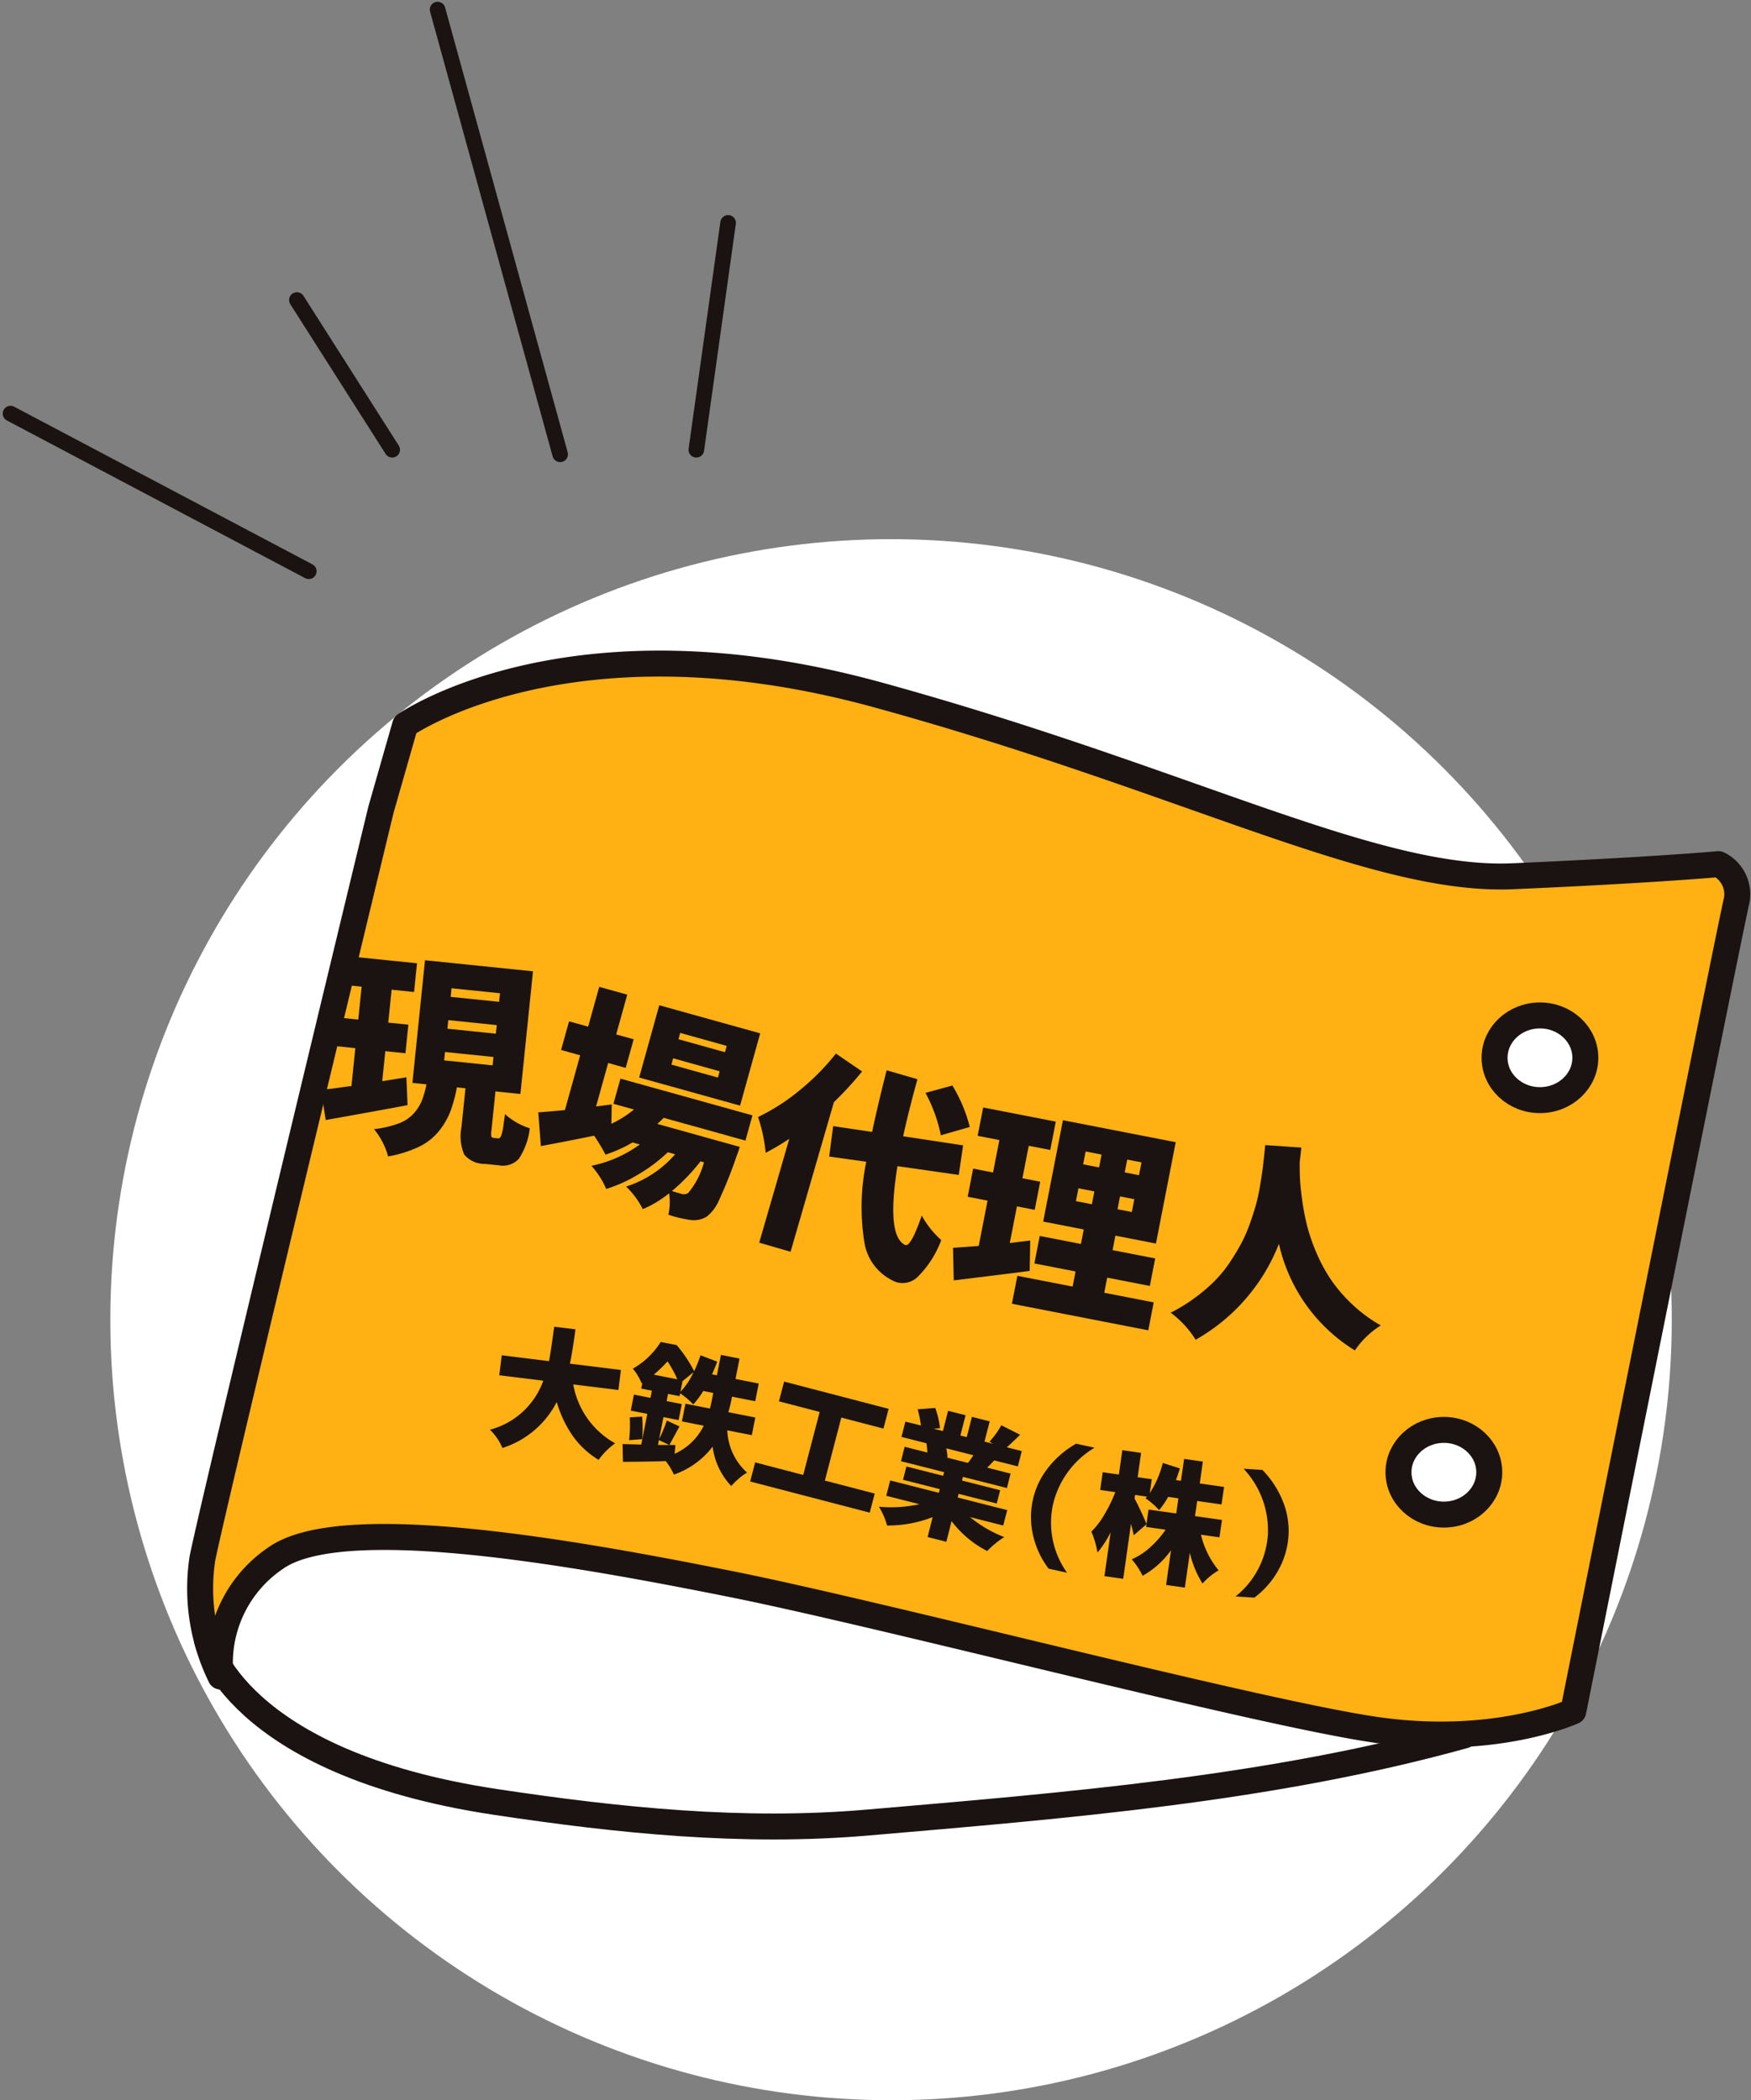 <svg xmlns="http://www.w3.org/2000/svg" xmlns:xlink="http://www.w3.org/1999/xlink" width="134.828" height="161.758" viewBox="0 0 134.828 161.758">
  <rect x="0" y="0" width="134.828" height="161.758" fill="#808080" stroke="none"/>
  <defs>
    <clipPath id="clip-path">
      <path id="パス_2738" data-name="パス 2738" d="M883.773,461.939l-6.641,29.708s48.583,7.69,54.175,9.088,29.01,8.738,30.058,5.942,3.146-16.428,2.1-18.874-16.077-12.932-16.077-12.932l-23.068-3.495Z" fill="none"/>
    </clipPath>
  </defs>
  <g id="グループ_957" data-name="グループ 957" transform="translate(-855.953 -397.13)">
    <circle id="楕円形_119" data-name="楕円形 119" cx="60.116" cy="60.116" r="60.116" transform="translate(864.448 438.656)" fill="#fff"/>
    <g id="グループ_952" data-name="グループ 952">
      <path id="パス_2731" data-name="パス 2731" d="M968.705,530.793c-14.854,4.13-30.662,5.394-45.968,6.71-9.575.823-19.073-.153-28.595-1.584-20.155-3.029-22.252-12.466-22.252-12.466l17.592-57.9s13.98-1.864,22.835-.932,33.087,8.389,33.087,8.389,20.971.466,21.9,2.8S968.705,530.793,968.705,530.793Z" fill="#fff" stroke="#1a1311" stroke-linecap="round" stroke-linejoin="round" stroke-width="2"/>
      <path id="パス_2732" data-name="パス 2732" d="M887.152,452.968s12.582-8.854,36.349-2.33,38.214,14.446,48.932,13.98,15.845-.932,15.845-.932a2.579,2.579,0,0,1,1.4,2.8c-.466,1.865-12.583,62.447-12.583,62.447s-6.058,2.8-15.378,1.4-37.748-8.854-49.4-11.184-30.059-5.709-35.185-1.981a9.745,9.745,0,0,0-4.194,9.087,15.393,15.393,0,0,1-1.4-9.087c.932-4.66,13.748-57.67,13.748-57.67Z" fill="#ffb012" stroke="#1a1311" stroke-linecap="round" stroke-linejoin="round" stroke-width="2"/>
      <ellipse id="楕円形_120" data-name="楕円形 120" cx="3.495" cy="3.262" rx="3.495" ry="3.262" transform="translate(971.035 475.337)" fill="#fff" stroke="#1a1311" stroke-linecap="round" stroke-linejoin="round" stroke-width="2"/>
      <ellipse id="楕円形_121" data-name="楕円形 121" cx="3.495" cy="3.262" rx="3.495" ry="3.262" transform="translate(963.637 507.259)" fill="#fff" stroke="#1a1311" stroke-linecap="round" stroke-linejoin="round" stroke-width="2"/>
      <g id="グループ_948" data-name="グループ 948">
        <g id="グループ_947" data-name="グループ 947" clip-path="url(#clip-path)">
          <g id="グループ_946" data-name="グループ 946">
            <g id="グループ_945" data-name="グループ 945">
              <path id="パス_2733" data-name="パス 2733" d="M887.246,480.1l.09,2.147q-1.281.245-3.759.691t-2.543.457l-.366-2.322.677-.077c.253-.028.543-.067.869-.115s.593-.083.8-.1l.3-2.923-1.728-.177.226-2.2,1.727.177.26-2.535-1.84-.189.227-2.213,5.877.6-.227,2.212-1.727-.177-.261,2.535,1.551.159-.226,2.2-1.55-.159-.237,2.309Q885.553,480.38,887.246,480.1Zm6.717,4.671.339.034a.172.172,0,0,0,.152-.048.866.866,0,0,0,.125-.265,3.345,3.345,0,0,0,.124-.575c.036-.246.081-.574.134-.982a5.114,5.114,0,0,0,1.911,1.094,5.4,5.4,0,0,1-.845,2.353,1.671,1.671,0,0,1-1.537.5l-1.066-.11a2.005,2.005,0,0,1-1.606-.727,3.63,3.63,0,0,1-.208-2.1l.308-3-.662-.067a10.9,10.9,0,0,1-.512,1.888,5.727,5.727,0,0,1-.88,1.494,4.44,4.44,0,0,1-1.542,1.2,9.332,9.332,0,0,1-2.36.737,5.524,5.524,0,0,0-1.09-2.1,8.132,8.132,0,0,0,1.889-.435,2.925,2.925,0,0,0,1.173-.777,3.519,3.519,0,0,0,.622-.972,7.668,7.668,0,0,0,.359-1.268l-1.082-.112.969-9.446,8.316.853-.969,9.447-1.922-.2-.306,2.988a1.7,1.7,0,0,0-.01.488C893.807,484.719,893.866,484.758,893.963,484.768Zm-3.743-6.617-.067.646,3.73.382.067-.645Zm.252-2.455-.068.662,3.73.383.068-.662Zm.252-2.454-.068.662,3.73.383.068-.662Z" fill="#1a1311"/>
              <path id="パス_2734" data-name="パス 2734" d="M913.353,484.977l-6.3-1.754c-.114.125-.275.283-.485.471l6.349,1.768c-.107.34-.193.591-.261.753a33.955,33.955,0,0,1-1.292,3.253,3.42,3.42,0,0,1-.944,1.33,1.871,1.871,0,0,1-1.327.289,9.425,9.425,0,0,1-1.674-.4,4.561,4.561,0,0,0,.055-1.652,8.326,8.326,0,0,1-2.025,1.222,6.46,6.46,0,0,0-1.285-1.739,8.4,8.4,0,0,0,3.776-2.487l-.563-.157a12.2,12.2,0,0,1-2.259,1.7,11.086,11.086,0,0,1-2.487,1.127,6.488,6.488,0,0,0-1.138-1.782,9.574,9.574,0,0,0,3.725-1.643l-.563-.156a9.955,9.955,0,0,1-2.08.937,13.611,13.611,0,0,0-.875-1.457q-2.2.45-4.1.8l-.2-2.6q.373-.015,2.052-.171l1.175-4.222-1.47-.409.614-2.205,1.47.409.853-3.065,2.158.6L903.4,476.8l1.345.374-.614,2.205L902.783,479l-.931,3.346,1.205-.153-.028,1.491a8.54,8.54,0,0,0,1.739-1.1l-1.58-.44.54-1.939,10.164,2.829Zm1.136-8.261-1.549,5.568-7.772-2.163,1.549-5.567Zm-3.256,3.408.134-.485-3.581-1-.134.486Zm-1.075,6.525-.266-.074a14.4,14.4,0,0,1-2.2,2.285c.206.068.449.142.731.22a.576.576,0,0,0,.525-.073A6.1,6.1,0,0,0,910.158,486.649Zm1.619-8.479.134-.486-3.581-1-.135.485Z" fill="#1a1311"/>
              <path id="パス_2735" data-name="パス 2735" d="M920.318,478.274l2.018,1.379a26.514,26.514,0,0,1-2.171,2.362l-3.337,11.523-2.416-.7,2.316-8a18.1,18.1,0,0,1-1.817,1.079,12.2,12.2,0,0,0-.588-2.756,15.526,15.526,0,0,0,3.176-2.038A17.774,17.774,0,0,0,920.318,478.274Zm9.461,9.347-4.722-.674q-.864,5.376.592,6.068.15.061.335-.165a3.6,3.6,0,0,0,.415-.732q.231-.509.531-1.367a7.022,7.022,0,0,0,1.5,1.886,7.757,7.757,0,0,1-1.831,2.85,1.651,1.651,0,0,1-1.656.382,3.962,3.962,0,0,1-2.434-3.062,17.256,17.256,0,0,1,.147-6.2l-2.856-.4.307-2.344,3,.445q.462-2.181,1.12-4.745l2.37.686q-.687,2.488-1.1,4.395l4.616.7Zm.849-3.692-2.229.639a11.689,11.689,0,0,0-1.184-3.266l2.073-.566A11.688,11.688,0,0,1,930.628,483.929Z" fill="#1a1311"/>
              <path id="パス_2736" data-name="パス 2736" d="M935.282,492.675l-.043,2.34q-1.1.148-5.847.729l-.057-2.508q.082,0,1.98-.144l.68-3.489-1.53-.3.422-2.167,1.53.3.487-2.5-1.672-.326.425-2.183,5.593,1.09-.426,2.183-1.657-.322-.488,2.5,1.37.267-.422,2.166-1.37-.266-.55,2.819Zm5.7,4.022,3.808.742-.419,2.151-10.5-2.046.42-2.152,4.254.829.226-1.163-3.17-.618.413-2.118,3.17.617.218-1.115-3.123-.609,1.521-7.806,8.684,1.692-1.522,7.807-3.123-.609-.217,1.116,3.282.639-.413,2.119-3.282-.639Zm-1.988-8.045-.192.988,1.227.24.192-.989Zm.554-2.836-.193.988,1.227.24.192-.989Zm3.556,4.663.192-.988-1.1-.214-.192.987Zm.552-2.836.193-.988-1.1-.214-.193.987Z" fill="#1a1311"/>
              <path id="パス_2737" data-name="パス 2737" d="M953.373,485.324l2.785.191c-.031.291-.072.658-.124,1.1q-.011.635.018,1.278t.17,1.672a18.29,18.29,0,0,0,.378,1.97,14.246,14.246,0,0,0,.712,2.066,12.366,12.366,0,0,0,1.119,2.078,11.574,11.574,0,0,0,1.635,1.9,11,11,0,0,0,2.214,1.633,6.637,6.637,0,0,0-2,1.928,12.95,12.95,0,0,1-5.848-8.21,14.6,14.6,0,0,1-6.413,7.386,7.613,7.613,0,0,0-1.923-2.084,12.8,12.8,0,0,0,1.86-1.142,13.332,13.332,0,0,0,1.512-1.287,9.546,9.546,0,0,0,1.181-1.449,17.2,17.2,0,0,0,.9-1.492,11.733,11.733,0,0,0,.667-1.548q.3-.858.467-1.474t.3-1.418q.135-.805.19-1.241c.036-.29.077-.647.123-1.073S953.366,485.422,953.373,485.324Z" fill="#1a1311"/>
            </g>
          </g>
        </g>
      </g>
      <g id="グループ_951" data-name="グループ 951">
        <g id="グループ_950" data-name="グループ 950">
          <g id="グループ_949" data-name="グループ 949">
            <path id="パス_2739" data-name="パス 2739" d="M903.572,504.185l-3.478-.429a6.48,6.48,0,0,0,3.225,4.537,5.6,5.6,0,0,0-1.273,1.273,6.674,6.674,0,0,1-2.007-1.865,9.006,9.006,0,0,1-1.218-2.591,7.107,7.107,0,0,1-4.181,3.542,4.235,4.235,0,0,0-.962-1.407,5.971,5.971,0,0,0,4.108-3.775l-3.388-.418.191-1.539,3.637.45q.123-.584.4-2.65l1.639.2q-.238,1.767-.428,2.646l3.927.485Z" fill="#1a1311"/>
            <path id="パス_2740" data-name="パス 2740" d="M913.842,507.665l-1.887-.372a4.615,4.615,0,0,0,1.524,3.256,3.839,3.839,0,0,0-.635.459,5.746,5.746,0,0,0-.585.573,5.392,5.392,0,0,1-1.434-3.033,6.336,6.336,0,0,1-2.98,2.152,5.229,5.229,0,0,0-.627-1.037q-1.3.041-3.3.056l-.028-1.37,1.44.037.466-2.361-1.275-.251.244-1.234,1.274.251.109-.554-.82-.161.088-.444-.059.039a3.744,3.744,0,0,0-.3-.6,3.082,3.082,0,0,0-.378-.526,6.08,6.08,0,0,0,2.15-2.059l1.226.241a10.175,10.175,0,0,1,1.348,2.011,10.316,10.316,0,0,0,.488-1.227l1.289.49q-.159.441-.4.978l.375.074.31-1.571,1.432.283-.309,1.571,1.788.352-.269,1.364-1.788-.353-.082.415c-.031.158-.1.419-.2.782l2.075.409Zm-9.4-1.371.955-.058a10.176,10.176,0,0,1,.007,1.735l-1.011.078A10.059,10.059,0,0,0,904.445,506.294Zm1.849-3.289,1.818.358a8.759,8.759,0,0,0-.754-1.38A10.877,10.877,0,0,1,906.294,503.005Zm.4,5.037-.073.375.87.007Zm1.27.383-.062.675a4.6,4.6,0,0,0,2.244-2.164l-1.68-.331.269-1.363,1.887.372c.05-.189.11-.454.177-.8l.081-.4-.771-.153a6.7,6.7,0,0,1-.77,1.039,5.776,5.776,0,0,0-1.011-.856l-.043.217-.889-.175-.109.553,1.166.23-.244,1.235-1.166-.23-.333,1.69a10.468,10.468,0,0,0,.589-1.424l.978.45-.411.76c-.178.328-.3.55-.363.668Zm1.381-5.6-.832.678-.162.819A5.26,5.26,0,0,0,909.347,502.827Z" fill="#1a1311"/>
            <path id="パス_2741" data-name="パス 2741" d="M919.469,511.163l3.838,1-.384,1.47-9.207-2.4.385-1.472,3.7.968,1.267-4.852-3.137-.82.4-1.519,8.048,2.1-.4,1.52-3.244-.848Z" fill="#1a1311"/>
            <path id="パス_2742" data-name="パス 2742" d="M933.2,514.624l-2.557-.649a9.733,9.733,0,0,0,2.642,1.543,4.857,4.857,0,0,0-.672.479,7.8,7.8,0,0,0-.648.589,8.015,8.015,0,0,1-2.742-2.3l-.4,1.591-1.444-.367.388-1.532a9.593,9.593,0,0,1-3.509.647,5.3,5.3,0,0,0-.63-1.449,10.294,10.294,0,0,0,3.125-.193l-2.557-.649.3-1.181,3.748.951.072-.283-2.83-.719.26-1.024,2.83.718.072-.283-3.319-.843.283-1.112,1.747.444a6.569,6.569,0,0,0-.069-.713l-1.922-.489.3-1.18,1.2.3a9.536,9.536,0,0,0-.254-1.249l1.355-.1a6.642,6.642,0,0,1,.363,1.556l-.488.042.713.181.4-1.561,1.347.341-.4,1.562.489.124.4-1.562,1.367.347-.4,1.562.654.166-.271-.162a6.869,6.869,0,0,0,.913-1.264l1.446.73q-.734.719-1.025.966l1.152.292-.3,1.181-1.816-.461-.245.25-.3.307,1.8.457-.282,1.112-3.387-.86-.072.284,2.938.745-.26,1.025-2.937-.746-.073.283,3.817.969Zm-2.293-5.412-2.089-.531a4.044,4.044,0,0,1,.092.7l-.122-.01,1.7.43Q930.746,509.463,930.9,509.212Z" fill="#1a1311"/>
            <path id="パス_2743" data-name="パス 2743" d="M935.488,512.63a6.05,6.05,0,0,1,1.189-2.476,7.257,7.257,0,0,1,2.141-1.833l1.416.311a6.912,6.912,0,0,0-3.192,4.339,6.634,6.634,0,0,0,1.074,5.288l-1.416-.311a6.648,6.648,0,0,1-1.194-2.541A6.229,6.229,0,0,1,935.488,512.63Z" fill="#1a1311"/>
            <path id="パス_2744" data-name="パス 2744" d="M949.854,515.532l-1.426-.2a6.783,6.783,0,0,0,1.36,2.746,5.082,5.082,0,0,0-1.242,1.014,7.96,7.96,0,0,1-.976-2.367l-.381,2.682-1.446-.205.38-2.672a6.742,6.742,0,0,1-2.192,1.967,5.234,5.234,0,0,0-.837-1.268,5.147,5.147,0,0,0,1.418-.923,7.512,7.512,0,0,0,1.195-1.361l-1.506-.213.19-1.336,2.134.3.166-1.166-.788-.112a6.11,6.11,0,0,1-.7,1.018,5.59,5.59,0,0,0-1.05-.912.594.594,0,0,0,.053-.053l.066-.072-.917-.131-.04.28q.171.3.5,1.006t.422.965l-.986.857q-.052-.271-.21-.884l-.6,4.237-1.446-.206.481-3.379a8.075,8.075,0,0,1-1.016,1.564,6.845,6.845,0,0,0-.472-1.613,6.093,6.093,0,0,0,1.006-1.322,11.332,11.332,0,0,0,.839-1.721l-1.166-.166.194-1.366,1.246.178.266-1.875,1.446.206-.266,1.874,1.087.154-.152,1.067a7.588,7.588,0,0,0,1-2.319l1.313.42q-.172.565-.3.9l.389.054.239-1.684,1.446.205-.24,1.685,1.874.266L950.01,513l-1.874-.266-.166,1.166,2.074.295Z" fill="#1a1311"/>
            <path id="パス_2745" data-name="パス 2745" d="M955.169,515.4a6.224,6.224,0,0,1-.784,2.665,6.656,6.656,0,0,1-1.847,2.113l-1.447-.091a6.64,6.64,0,0,0,2.49-4.787,6.914,6.914,0,0,0-1.872-5.05l1.446.09a7.242,7.242,0,0,1,1.553,2.353A6.061,6.061,0,0,1,955.169,515.4Z" fill="#1a1311"/>
          </g>
        </g>
      </g>
    </g>
    <g id="グループ_953" data-name="グループ 953">
      <line id="線_1455" data-name="線 1455" y1="17.476" x2="2.447" transform="translate(909.571 414.295)" fill="none" stroke="#1a1311" stroke-linecap="round" stroke-linejoin="round" stroke-width="1.2"/>
      <line id="線_1456" data-name="線 1456" x1="9.437" y1="34.252" transform="translate(889.648 397.868)" fill="none" stroke="#1a1311" stroke-linecap="round" stroke-linejoin="round" stroke-width="1.2"/>
      <line id="線_1457" data-name="線 1457" x1="7.34" y1="11.534" transform="translate(878.813 420.237)" fill="none" stroke="#1a1311" stroke-linecap="round" stroke-linejoin="round" stroke-width="1.2"/>
      <line id="線_1458" data-name="線 1458" x1="22.966" y1="12.144" transform="translate(856.764 428.984)" fill="none" stroke="#1a1311" stroke-linecap="round" stroke-linejoin="round" stroke-width="1.2"/>
    </g>
  </g>
</svg>
